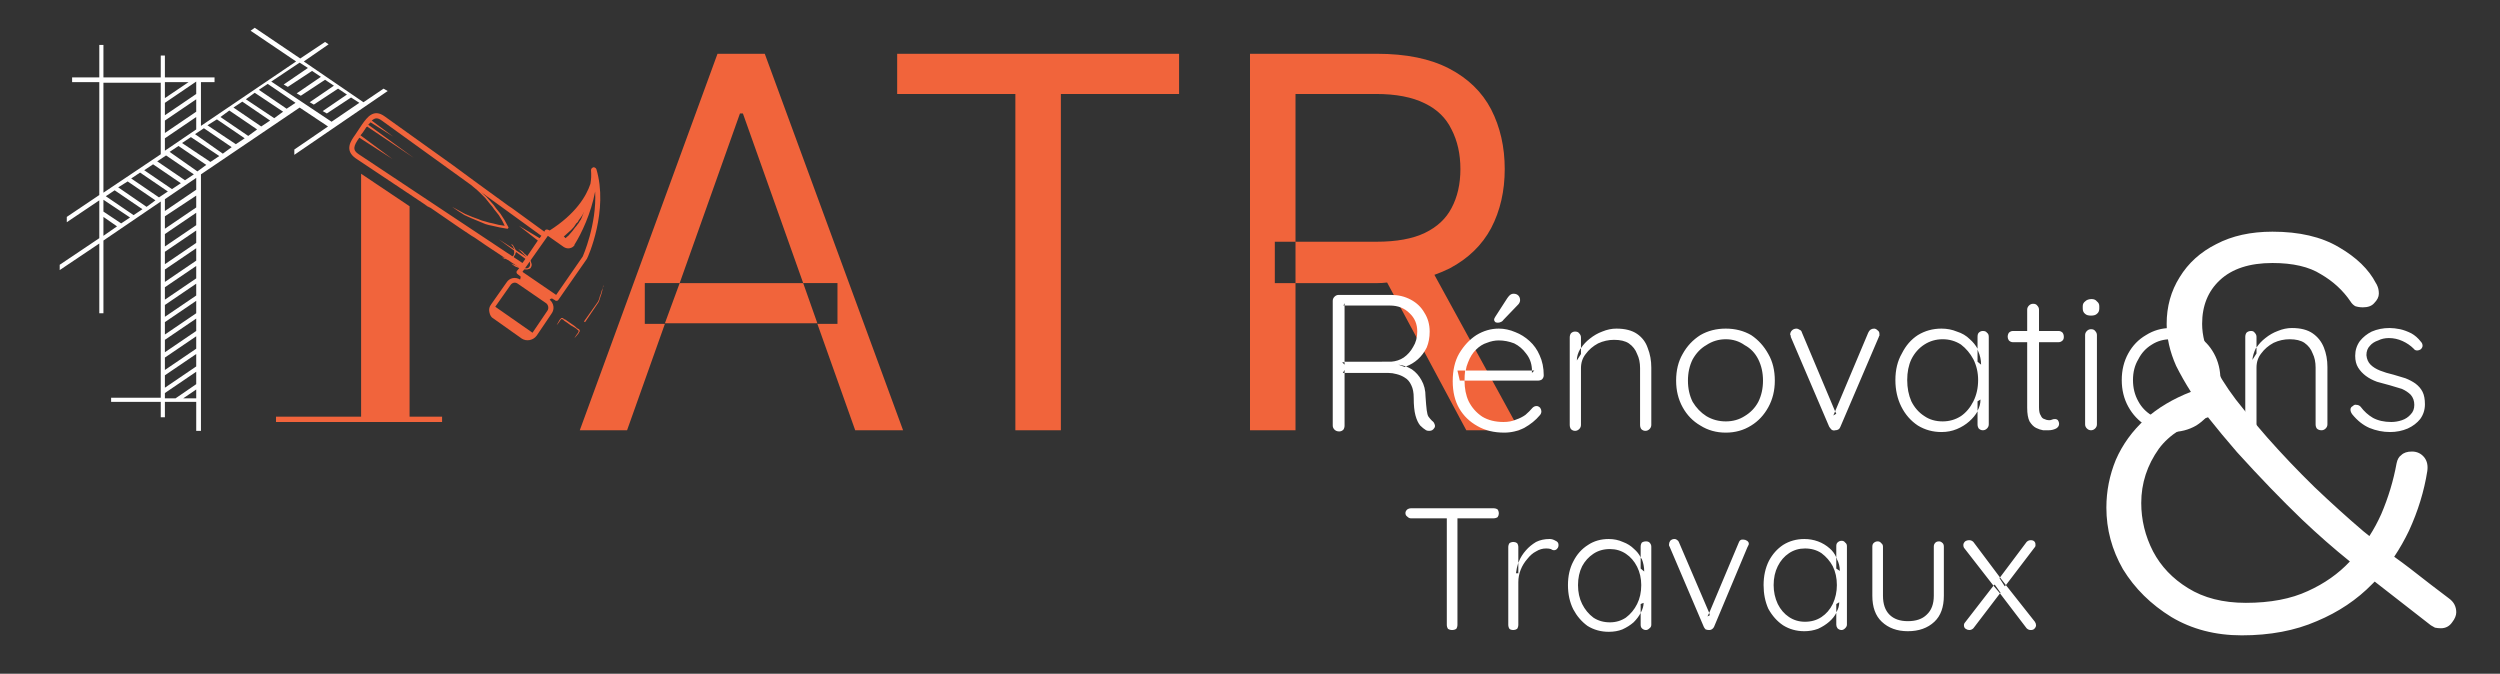 <svg version="1.2" xmlns="http://www.w3.org/2000/svg" viewBox="0 0 423 114" width="423" height="114">
	<rect x="0" y="0" width="423" height="114" fill="#333333" stroke="none"/>
	<title>logo-svg</title>
	<style>
		.s0 { fill: #f1643b } 
		.s1 { fill: #ffffff } 
		.s2 { fill: #f1643c } 
	</style>
	<path id="Layer" fill-rule="evenodd" class="s0" d="m106.1 72.8h-8l23.3-63.7h8l23.4 63.7h-8.1l-6.4-18h3.4v-6.9h-5.8l-10.2-28.7h-0.5l-10.2 28.7h-5.9v6.9h3.4zm6.4-18.1l2.5-6.8h20.9l2.4 6.8zm39.3-38.8v-6.8h47.7v6.8h-20v56.9h-7.7v-56.9zm59.7 56.9v-63.7h21.5q7.4 0 12.2 2.5 4.8 2.5 7.1 6.9 2.3 4.5 2.3 10.1 0 5.6-2.3 10-2.3 4.3-7 6.8-1.2 0.6-2.6 1.1l14.4 26.3h-9l-13.4-25q-0.8 0.1-1.6 0.1h-13.9v24.9zm7.7-24.9v-7h-3.5v7zm13.7-7q5.1 0 8.2-1.5 3.1-1.5 4.5-4.2 1.5-2.8 1.5-6.6 0-3.8-1.5-6.7-1.4-2.9-4.5-4.4-3.2-1.6-8.3-1.6h-13.6v25z"/>
	<path id="Layer" fill-rule="evenodd" class="s1" d="m245.7 106.6q-0.4 0-0.7-0.2-0.2-0.3-0.2-0.7v-18h-6.1q-0.3 0-0.6-0.3-0.3-0.2-0.3-0.6 0-0.3 0.3-0.6 0.3-0.2 0.6-0.2h14q0.4 0 0.7 0.2 0.2 0.3 0.2 0.7 0 0.3-0.2 0.6-0.3 0.2-0.7 0.2h-6.1v18q0 0.4-0.2 0.7-0.3 0.2-0.7 0.2zm10.4 0q-0.5 0-0.7-0.2-0.2-0.3-0.2-0.7v-13.2q0-0.3 0.2-0.6 0.3-0.2 0.7-0.2 0.3 0 0.6 0.2 0.2 0.3 0.2 0.6v2.7q0.1-0.1 0.1-0.2 0.4-1 1.2-1.9 0.7-0.8 1.7-1.4 1-0.5 2.3-0.5 0.5 0 1 0.3 0.5 0.2 0.5 0.7 0 0.4-0.2 0.6-0.2 0.3-0.6 0.3-0.2 0-0.5-0.2-0.3-0.1-0.8-0.1-0.9 0-1.7 0.5-0.8 0.4-1.5 1.3-0.7 0.8-1.1 1.8-0.4 1-0.4 2.1v7.2q0 0.4-0.2 0.7-0.3 0.2-0.6 0.2zm0.8-11.4q-0.3 0.9-0.4 1.8h0.4zm21.6-3.6q0.4 0 0.6 0.2 0.3 0.3 0.3 0.7v13.2q0 0.4-0.3 0.6-0.3 0.3-0.6 0.3-0.4 0-0.7-0.3-0.2-0.2-0.2-0.6v-2q-0.4 0.8-1.2 1.6-0.8 0.7-1.9 1.2-1 0.4-2.3 0.4-2 0-3.6-1-1.5-1.1-2.4-2.8-0.9-1.8-0.9-4.1 0-2.3 0.9-4 0.9-1.8 2.5-2.8 1.5-1 3.5-1 1.3 0 2.4 0.5 1.1 0.4 1.9 1.2 0.7 0.6 1.1 1.4v-1.8q0-0.4 0.2-0.7 0.3-0.2 0.7-0.2zm-0.9 12.1q0 0 0 0 0.5-0.9 0.5-1.7l-0.5 0.2zm0-9.4v1.9l0.6 0.5q0-1.1-0.4-2.1-0.1-0.1-0.2-0.3zm-5.2 11q1.5 0 2.7-0.8 1.2-0.9 1.9-2.3 0.7-1.4 0.7-3.2 0-1.7-0.7-3.1-0.7-1.4-1.9-2.2-1.2-0.8-2.7-0.8-1.6 0-2.8 0.8-1.2 0.8-1.9 2.1-0.7 1.4-0.7 3.2 0 1.8 0.7 3.2 0.7 1.4 1.9 2.3 1.2 0.8 2.8 0.8zm10.9-14.1q0.3 0 0.5 0.2 0.2 0.1 0.3 0.4l5.1 11.9 5-11.9q0.2-0.6 0.8-0.5 0.3 0 0.6 0.2 0.3 0.2 0.3 0.5 0 0.2-0.1 0.3 0 0.1-0.1 0.2l-5.7 13.6q-0.3 0.5-0.8 0.5-0.3 0-0.6-0.1-0.2-0.2-0.3-0.4l-5.8-13.6q0 0-0.1-0.2 0-0.1 0-0.2 0-0.3 0.2-0.6 0.3-0.3 0.7-0.3zm5.9 12.5l-0.3 0.6 0.4-0.2zm22.4-12.2q0.4 0 0.6 0.3 0.3 0.2 0.3 0.6v13.3q0 0.3-0.3 0.6-0.3 0.3-0.6 0.3-0.4 0-0.7-0.3-0.2-0.3-0.2-0.6v-2q-0.4 0.8-1.2 1.5-0.8 0.7-1.9 1.2-1.1 0.4-2.3 0.4-2 0-3.6-1-1.5-1-2.5-2.8-0.8-1.8-0.8-4 0-2.3 0.9-4.1 0.9-1.7 2.4-2.7 1.6-1 3.6-1 1.2 0 2.3 0.4 1.1 0.4 2 1.2 0.7 0.6 1.1 1.5v-1.9q0-0.4 0.2-0.6 0.3-0.3 0.7-0.3zm-0.9 12.2q0-0.1 0-0.1 0.5-0.8 0.5-1.7l-0.5 0.3zm0-9.4v1.9l0.6 0.4q0-1.1-0.5-2 0-0.2-0.1-0.3zm-5.3 10.9q1.6 0 2.8-0.8 1.2-0.8 1.9-2.2 0.7-1.5 0.7-3.2 0-1.8-0.7-3.2-0.7-1.3-1.9-2.2-1.2-0.8-2.8-0.8-1.5 0-2.7 0.8-1.2 0.8-1.9 2.2-0.7 1.4-0.7 3.2 0 1.7 0.7 3.2 0.7 1.4 1.9 2.2 1.2 0.8 2.7 0.8zm22.7-13.6q0.3 0 0.6 0.3 0.2 0.2 0.2 0.6v8.3q0 2.9-1.6 4.4-1.7 1.6-4.5 1.6-2.7 0-4.4-1.6-1.6-1.5-1.6-4.4v-8.3q0-0.4 0.2-0.6 0.3-0.3 0.7-0.3 0.4 0 0.6 0.3 0.3 0.2 0.3 0.6v8.3q0 2.1 1.1 3.2 1.1 1.1 3.1 1.1 2.1 0 3.2-1.1 1.2-1.1 1.2-3.2v-8.3q0-0.4 0.2-0.6 0.2-0.3 0.7-0.3zm5.1-0.2q0.4 0 0.7 0.3l4.5 6-0.1 0.1 0.9 1.4 0.2-0.2 4.9 6.2q0.2 0.3 0.2 0.6 0 0.3-0.3 0.6-0.2 0.2-0.6 0.2-0.4 0-0.7-0.3l-4.5-5.9 0.1-0.1-1-1.4-0.2 0.2-4.9-6.3q-0.2-0.2-0.2-0.6 0-0.3 0.3-0.6 0.3-0.2 0.7-0.2zm0 15.2q-0.3 0-0.6-0.2-0.3-0.2-0.3-0.6 0-0.3 0.2-0.5l4.8-6.2 1.1 1.3-4.5 5.9q-0.3 0.3-0.7 0.3zm10.4-15.2q0.4 0 0.6 0.2 0.2 0.2 0.2 0.5 0 0.2 0 0.3-0.1 0.2-0.2 0.3l-4.8 6.3-1-1.3 4.5-6q0.3-0.3 0.7-0.3zm35.7 16.1q-6.7 0-11.9-3.1-5.2-3.2-8.2-8.1-2.8-4.9-2.8-10.4 0-4.2 1.6-8.1 1.7-3.9 5-6.9 3.1-2.8 7.7-4.6-1.4-2.2-2.5-4.4-1.6-3.6-1.6-7.1 0-4.4 2.2-7.9 2.2-3.6 6.2-5.6 4-2.1 9.5-2.1 6.8 0 11.2 2.6 4.5 2.6 6.3 6.1 0.1 0.1 0.3 0.6 0.2 0.5 0.2 1.2 0 0.8-0.8 1.6-0.6 0.7-1.9 0.7-0.7 0-1.3-0.2-0.5-0.3-0.8-0.8-1.9-2.8-5-4.6-3-1.9-8.2-1.9-5.8 0-8.9 2.9-3 2.8-3 7.4 0 2.9 1.6 6.2 1.6 3.3 4.1 6.6 2.6 3.3 5.3 6.4 3.8 4.3 8 8.4 4.2 4 8.3 7.5 0.5 0.4 1 0.8 1.1-1.7 2-3.7 1.8-4.2 2.6-8.6 0.2-1 0.8-1.4 0.6-0.6 1.8-0.6 1.3 0 2.1 1 0.7 0.9 0.5 2.3-0.8 5.1-3.1 10.1-1.1 2.3-2.5 4.4 1.4 1 2.7 2 3.7 2.9 6.5 5 0.7 0.5 1 1.1 0.3 0.6 0.3 1.3 0 0.8-0.7 1.7-0.7 1-1.9 1-0.5 0-1-0.1-0.3-0.2-0.7-0.4-4.9-3.8-9.5-7.4-0.2 0.2-0.4 0.4-3.9 4-9.4 6.3-5.5 2.4-12.7 2.4zm-14-31.6q-3 4.2-3 9.2 0 4.3 2 8.2 2 3.8 5.9 6.2 4 2.5 9.8 2.5 6.2 0 10.5-2 4.2-1.9 7.1-5-4.1-3.3-8.1-7.1-5.2-5-11-11.4-2.6-3-4.9-5.9-5.7 1.8-8.3 5.3z"/>
	<path id="Layer" fill-rule="evenodd" class="s1" d="m226.6 73q-0.5 0-0.8-0.3-0.3-0.3-0.3-0.7v-21.1q0-0.4 0.3-0.7 0.3-0.3 0.7-0.3h8.9q1.8 0 3.3 0.8 1.5 0.8 2.3 2.2 0.9 1.4 0.9 3.2 0 1.5-0.5 2.7-0.6 1.2-1.5 2-0.9 0.8-2 1.2 0.5 0.2 1 0.5 1 0.7 1.6 1.8 0.7 1.2 0.7 2.8 0.1 1.5 0.2 2.3 0.1 0.8 0.3 1.1 0.3 0.4 0.6 0.7 0.3 0.2 0.4 0.5 0.2 0.4 0 0.7-0.2 0.3-0.4 0.4-0.2 0.1-0.5 0.1-0.3 0-0.5-0.1-0.5-0.3-1-0.8-0.5-0.6-0.8-1.7-0.3-1.1-0.3-3 0-1.3-0.4-2.1-0.4-0.9-1.1-1.3-0.6-0.4-1.4-0.6-0.7-0.2-1.4-0.2h-7.4v8.9q0 0.4-0.2 0.7-0.3 0.3-0.7 0.3zm11.3-11q-0.6-0.2-1.3-0.3l1.1 0.4q0.1-0.1 0.2-0.1zm-10.4 1.1v-0.5l-0.3 0.5zm0-1.4v-0.4h-0.4zm7.9-0.5q1.2-0.1 2.1-0.7 1-0.7 1.6-1.8 0.7-1.1 0.7-2.6 0-1.9-1.3-3.1-1.3-1.3-3.3-1.3h-7.7v9.5zm-7.9-9.5v-0.4l-0.2 0.4zm27 21.5q-2.6 0-4.5-1.1-2-1.1-3.1-3-1.1-1.9-1.1-4.6 0-2.8 1.1-4.7 1.2-2 2.9-3.1 1.8-1.1 3.8-1.1 1.4 0 2.8 0.6 1.3 0.5 2.4 1.5 1.1 1 1.7 2.4 0.7 1.5 0.7 3.4 0 0.4-0.3 0.7-0.3 0.2-0.7 0.2h-12.4q0 2 0.7 3.5 0.8 1.6 2.3 2.6 1.5 0.9 3.6 0.9 1.2 0 2.1-0.4 0.9-0.3 1.6-0.8 0.7-0.6 1.2-1.2 0.3-0.3 0.7-0.3 0.3 0 0.6 0.3 0.2 0.3 0.2 0.6 0 0.4-0.3 0.7-1 1.2-2.6 2.1-1.6 0.8-3.4 0.8zm-6.7-8.8q0 0 0 0 0-0.9 0.1-1.7h-1.3l0.4 1.7zm11.4-1.7v0.4l0.4-0.4zm0-0.3q-0.1-1.5-1-2.6-0.8-1.1-2-1.7-1.3-0.5-2.6-0.5-1 0-2 0.4-1 0.3-1.9 1.2-0.8 0.8-1.3 2.1-0.3 0.7-0.4 1.4h11.2zm-5.8-7.8q-0.2 0-0.4-0.1-0.2-0.2-0.2-0.4 0-0.2 0.2-0.5l2-3.1q0.2-0.3 0.4-0.5 0.3-0.3 0.7-0.3 0.5 0 0.8 0.3 0.3 0.3 0.3 0.8 0 0.2-0.1 0.4-0.1 0.2-0.2 0.3l-2.5 2.6q-0.2 0.3-0.5 0.4-0.2 0.1-0.5 0.1zm20.1 1q2.2 0 3.5 0.9 1.3 0.9 1.8 2.4 0.6 1.5 0.6 3.3v9.7q0 0.4-0.3 0.7-0.3 0.3-0.7 0.3-0.4 0-0.7-0.3-0.2-0.3-0.2-0.7v-9.6q0-1.4-0.5-2.4-0.4-1.1-1.4-1.8-0.9-0.6-2.5-0.6-1.4 0-2.7 0.6-1.3 0.7-2.1 1.8-0.8 1-0.8 2.4v9.6q0 0.4-0.3 0.7-0.3 0.3-0.7 0.3-0.4 0-0.7-0.3-0.2-0.3-0.2-0.7v-14.8q0-0.4 0.2-0.7 0.3-0.3 0.7-0.3 0.5 0 0.7 0.3 0.3 0.3 0.3 0.7v1.8q0.6-0.9 1.5-1.6 1-0.8 2.1-1.2 1.2-0.5 2.4-0.5zm-6 3.3q0 0.1-0.1 0.1-0.6 1-0.6 2l0.7-1.1zm32.8 5.5q0 2.5-1.1 4.5-1.1 2-2.9 3.1-1.9 1.2-4.3 1.2-2.4 0-4.3-1.2-1.9-1.1-3-3.1-1.1-2-1.1-4.5 0-2.6 1.1-4.5 1.1-2 3-3.2 1.9-1.1 4.3-1.1 2.4 0 4.3 1.1 1.8 1.2 2.9 3.2 1.1 1.9 1.1 4.5zm-2 0q0-2-0.8-3.6-0.8-1.6-2.3-2.4-1.4-1-3.2-1-1.8 0-3.3 1-1.4 0.8-2.3 2.4-0.8 1.6-0.8 3.6 0 2 0.8 3.6 0.9 1.5 2.3 2.4 1.5 0.9 3.3 0.9 1.8 0 3.2-0.9 1.5-0.9 2.3-2.4 0.8-1.6 0.8-3.6zm5.7-8.8q0.2 0 0.5 0.2 0.3 0.1 0.4 0.5l5.6 13.3 5.6-13.3q0.3-0.7 1-0.7 0.3 0 0.6 0.3 0.3 0.2 0.3 0.6 0 0.2 0 0.3-0.1 0.1-0.1 0.2l-6.5 15.2q-0.2 0.6-0.9 0.6-0.3 0.1-0.6-0.1-0.2-0.2-0.4-0.5l-6.5-15.2q0 0 0-0.2-0.1-0.1-0.1-0.2 0-0.4 0.3-0.7 0.3-0.3 0.8-0.3zm6.5 14l-0.3 0.7 0.5-0.3zm25-13.6q0.5 0 0.7 0.3 0.3 0.2 0.3 0.7v14.8q0 0.4-0.3 0.7-0.3 0.3-0.7 0.3-0.4 0-0.7-0.3-0.2-0.3-0.2-0.7v-2.2q-0.5 0.9-1.4 1.7-0.9 0.8-2.1 1.3-1.2 0.5-2.6 0.5-2.2 0-4-1.1-1.8-1.2-2.8-3.2-1-2-1-4.5 0-2.6 1.1-4.5 1-2 2.7-3.1 1.8-1.1 4-1.1 1.4 0 2.6 0.5 1.3 0.4 2.2 1.3 0.8 0.7 1.3 1.6v-2q0-0.5 0.2-0.7 0.3-0.3 0.7-0.3zm-0.9 13.6q0-0.1 0-0.1 0.5-0.9 0.5-1.9l-0.5 0.3zm0-10.5v2.1l0.6 0.5q0-1.2-0.5-2.3-0.1-0.2-0.1-0.3zm-5.9 12.2q1.7 0 3.1-0.9 1.3-0.9 2.1-2.5 0.8-1.6 0.8-3.6 0-1.9-0.8-3.5-0.8-1.5-2.1-2.5-1.4-0.9-3.1-0.9-1.7 0-3.1 0.9-1.4 0.9-2.2 2.5-0.7 1.5-0.7 3.5 0 2 0.7 3.6 0.8 1.6 2.2 2.5 1.3 0.9 3.1 0.9zm11.9-15.3h2.4v-3.6q0-0.4 0.3-0.7 0.3-0.3 0.7-0.3 0.5 0 0.7 0.3 0.3 0.3 0.3 0.7v3.6h3.3q0.4 0 0.7 0.3 0.2 0.3 0.2 0.7 0 0.4-0.2 0.6-0.3 0.3-0.7 0.3h-3.3v11q0 1 0.3 1.4 0.2 0.5 0.6 0.6 0.4 0.2 0.8 0.2 0.3 0 0.5-0.1 0.2-0.1 0.5-0.1 0.3 0 0.5 0.2 0.2 0.3 0.2 0.6 0 0.5-0.5 0.8-0.6 0.3-1.3 0.3-0.3 0-0.9 0-0.6-0.1-1.2-0.4-0.6-0.3-1.1-1.1-0.4-0.8-0.4-2.3v-11.1h-2.4q-0.4 0-0.7-0.3-0.2-0.3-0.2-0.6 0-0.4 0.2-0.7 0.3-0.3 0.7-0.3zm14.2 15.8q0 0.4-0.3 0.7-0.3 0.3-0.7 0.3-0.4 0-0.7-0.3-0.3-0.3-0.3-0.7v-15.1q0-0.4 0.3-0.7 0.3-0.3 0.7-0.3 0.5 0 0.7 0.3 0.3 0.3 0.3 0.7zm-1-18.4q-0.7 0-1-0.3-0.4-0.3-0.4-0.9v-0.4q0-0.5 0.4-0.8 0.4-0.4 1.1-0.4 0.6 0 0.9 0.4 0.4 0.3 0.4 0.8v0.4q0 0.6-0.4 0.9-0.3 0.3-1 0.3zm21.9 10.9q0 2.5-1.1 4.5-1.1 2-3 3.2-1.9 1.1-4.3 1.1-2.3 0-4.2-1.1-1.9-1.2-3-3.2-1.1-2-1.1-4.5 0-2.5 1.1-4.5 1.1-2 3-3.1 1.9-1.2 4.2-1.2 2.4 0 4.3 1.2 1.9 1.1 3 3.1 1.1 2 1.1 4.5zm-2 0q0-2-0.8-3.5-0.9-1.6-2.3-2.5-1.4-0.9-3.3-0.9-1.8 0-3.2 0.9-1.5 0.9-2.3 2.5-0.9 1.5-0.9 3.5 0 2 0.9 3.6 0.8 1.5 2.3 2.4 1.4 0.9 3.2 0.9 1.9 0 3.3-0.9 1.4-0.9 2.3-2.4 0.8-1.6 0.8-3.6zm14.1-8.8q2.2 0 3.5 0.9 1.3 0.9 1.9 2.4 0.6 1.5 0.6 3.3v9.7q0 0.4-0.3 0.7-0.3 0.3-0.7 0.3-0.5 0-0.8-0.3-0.2-0.3-0.2-0.7v-9.6q0-1.4-0.5-2.4-0.4-1.1-1.4-1.8-0.9-0.6-2.5-0.6-1.4 0-2.7 0.6-1.3 0.7-2.1 1.8-0.8 1-0.8 2.4v9.6q0 0.4-0.3 0.7-0.2 0.3-0.6 0.3-0.5 0-0.8-0.3-0.2-0.3-0.2-0.7v-14.8q0-0.4 0.2-0.7 0.3-0.3 0.8-0.3 0.4 0 0.6 0.3 0.3 0.3 0.3 0.7v1.8q0.6-0.9 1.5-1.6 1-0.8 2.1-1.2 1.2-0.5 2.4-0.5zm-6 3.3q0 0.1-0.1 0.1-0.5 1-0.6 2l0.7-1.1zm16.2 11.3q-0.3-0.4-0.3-0.8 0-0.4 0.4-0.6 0.3-0.3 0.6-0.2 0.4 0 0.7 0.3 0.9 1.2 2.1 1.9 1.3 0.7 3.1 0.7 0.9 0 1.8-0.3 0.9-0.3 1.5-1 0.6-0.6 0.6-1.6 0-1-0.6-1.7-0.6-0.6-1.5-1-1-0.3-2-0.6-1.1-0.3-2.2-0.6-1.1-0.4-1.9-1-0.8-0.6-1.3-1.4-0.5-0.8-0.5-2 0-1.4 0.8-2.5 0.8-1 2-1.6 1.4-0.6 3-0.6 0.8 0 1.8 0.2 0.9 0.2 1.9 0.7 0.9 0.5 1.6 1.4 0.3 0.3 0.3 0.7 0 0.3-0.3 0.6-0.3 0.2-0.6 0.2-0.4 0-0.6-0.3-0.8-0.8-1.9-1.3-1.1-0.5-2.3-0.5-1 0-1.8 0.4-0.9 0.3-1.4 0.9-0.6 0.6-0.6 1.6 0.1 1 0.7 1.6 0.6 0.6 1.6 1 1 0.4 2.3 0.7 1 0.3 2 0.6 1 0.4 1.7 0.9 0.8 0.6 1.2 1.4 0.4 0.8 0.4 2.1 0 1.4-0.8 2.5-0.8 1-2.1 1.6-1.4 0.6-3 0.6-1.8 0-3.5-0.7-1.6-0.7-2.9-2.3z"/>
	<path id="Layer" fill-rule="evenodd" class="s1" d="m49.8 25.3l5.7-3.9-4.8-3.2-16.7 11.3v43.4h-0.8v-4.9h-5.3v2.6h-0.7v-2.6h-8.4v-0.7h8.4v-33.2l-9.7 6.6v12.3h-0.7v-11.8l-6.7 4.5v-0.9l6.7-4.5v-6.4l-5.5 3.7v-0.9l5.5-3.7v-19.1h-4.6v-0.8h4.6v-5.5h0.7v5.5h9.7v-3.7h0.7v3.7h8.4v0.8h-2.3v7.4l16.1-10.9-7.7-5.2 0.7-0.5 7.7 5.2 4.2-2.8 0.6 0.4-4.2 2.9 10.1 6.9 3.4-2.3 0.7 0.4-15.8 10.8zm-21.9-2.8l5.3-3.6v-5.1l-5.3 3.6v2.1l5.3-3.6v0.9l-5.3 3.6zm0-5.9l4-2.7h-4zm0 8.9l5.3-3.6v-2.1l-5.3 3.6zm-1.3 1.8l4.7 3.2 1.5-1-4.7-3.2 0.6-0.4zm6.6 17.7l-5.3 3.6v2.1l5.3-3.6zm-5.3 6.6v2l5.3-3.6v-2zm5.3-9.6l-5.3 3.6v2.1l5.3-3.6zm0-6.9v-2l-5.3 3.5v2.1zm-5.3 4.5v2.1l5.3-3.6v-2.1zm5.3-9.5l-5.3 3.6v2l5.3-3.6zm-2.6 0.9l-4.7-3.2-1.5 1 4.7 3.2zm-13.1 1.6l9.7-6.5v-12.1h-9.7zm2.3 5.7l-2.3-1.6v3.2zm2.2-1.5l-4.5-3v2l3 2zm2.1-1.4l-4.7-3.2-1.5 1 4.7 3.2zm2.2-1.5l-4.7-3.2-1.6 1 4.8 3.3zm2.1-1.5l-4.7-3.2-1.5 1 4.7 3.2zm4.8 8.7v-2.1l-5.3 3.6v2.1zm0 23.9v-2.1l-5.3 3.6v0.9h1.8l3.5-2.4zm0 0.9l-2.2 1.5h2.2zm0-6l-5.3 3.6v2.1l5.3-3.6zm0-3l-5.3 3.6v2.1l5.3-3.6zm0-3l-5.3 3.6v2.1l5.3-3.6zm0-3l-5.3 3.6v2.1l5.3-3.6zm1.7-23l-4.7-3.2-1.5 1 4.7 3.3zm2.2-1.5l-4.8-3.2-1.5 1 4.8 3.2zm2.1-1.5l-4.7-3.2-1.5 1 4.7 3.3zm2.2-1.5l-4.7-3.2-1.6 1 4.8 3.2zm2.1-1.5l-4.7-3.2-1.5 1.1 4.7 3.2zm2.2-1.5l-4.7-3.2-1.5 1 4.7 3.2zm2.2-1.5l-4.8-3.2-1.5 1.1 4.8 3.2zm2.1-1.5l-4.7-3.2-1.5 1 4.7 3.2zm6.1 3.2l4.7-3.2-1.4-0.9-4.1 2.7-0.7-0.4 4.1-2.8-1.5-1-4.1 2.7-0.7-0.4 4.1-2.8-1.5-1-4.1 2.7-0.7-0.4 4.1-2.8-1.5-1-4.1 2.7-0.7-0.4 4.1-2.8-1.4-0.9-4.8 3.2z"/>
	<path id="Layer" class="s2" d="m69.3 34.9l-8.2-5.5v41.1h-14.4v0.9h28.1v-0.9h-5.5z"/>
	<path id="Layer" fill-rule="evenodd" class="s2" d="m99.3 43.8l-4.8 6.9c-0.1 0.2-0.4 0.3-0.6 0.1l-0.5-0.3q-0.2 0-0.4 0.2c0.7 0.6 0.9 1.6 0.3 2.4l-2.5 3.7c-0.6 0.8-1.7 1-2.5 0.5l-4.8-3.4c-0.4-0.2-0.6-0.6-0.7-1.1-0.1-0.5 0-0.9 0.3-1.3l2.6-3.7c0.5-0.8 1.5-1 2.3-0.5q0.1-0.3 0.1-0.5l-0.5-0.4c-0.2-0.1-0.3-0.4-0.1-0.6l0.4-0.5-5.7-3.8-1.9-1.3-0.5-0.3-2.1-1.4-4.8-3.3-1.1-0.6 1 0.6-12.6-8.4c-2-1.4-0.8-3-0.1-4l0.6-0.9 0.6-0.9c0.8-1.1 1.9-2.7 3.8-1.3l11.6 8.3 3.8 2.8 5.5 4 0.6 0.4 5.5 4 0.1-0.2c0.1-0.2 0.4-0.2 0.6-0.1l0.2 0.1c4.4-2.8 6.2-5.8 6.9-7.9q0.2-1.1 0.1-2.3c0-0.3 0.2-0.4 0.4-0.5 0.2 0 0.4 0.1 0.5 0.3 2.1 7-1.4 14.9-1.6 15.2zm1.4-11.4c-0.7 3.7-2.3 7.1-3.5 9 0 0 0 0.1 0 0.1q-0.3 0.4-0.8 0.5-0.5 0.1-1-0.2l-2.7-1.9-4.3 6.1 5.7 3.9 4.5-6.5c0 0 2.4-5.4 2.1-11zm-12.3 12.1l0.5-0.7-4.5-3.3 4.7 3 1.9-2.8-3.2-2.5 3.5 2.1 0.3-0.4-10.2-7.4 0.9 0.8 0.8 0.9c0.3 0.3 0.6 0.7 0.8 1q0.4 0.5 0.8 1 0.7 1 1.3 2.2c0.1 0.1 0 0.2-0.1 0.3q0 0-0.1 0-1.3-0.2-2.5-0.5-0.6-0.1-1.2-0.3c-0.4-0.2-0.8-0.3-1.2-0.5l-1.2-0.5-1.1-0.5q-0.5-0.3-1.1-0.7l-1-0.7 1.1 0.6q0.5 0.3 1.1 0.6l1.2 0.5 1.1 0.4c0.4 0.2 0.8 0.3 1.2 0.4q0.6 0.2 1.2 0.3 1 0.3 2 0.4-0.4-0.9-1-1.8-0.4-0.5-0.8-1c-0.2-0.3-0.4-0.6-0.7-0.9l-0.8-1-0.9-0.9q-0.4-0.4-0.9-0.8l-0.6-0.5-15.1-10.9c-0.7-0.5-1.1-0.5-1.7 0l3.6 2.7-3.8-2.4q-0.2 0.2-0.4 0.4l7.7 5.6-7.9-5.3q0 0.1-0.1 0.1l-0.6 0.9-0.4 0.5 5.4 4-5.6-3.6c-1 1.4-1.2 2.1-0.1 2.8zm4 6.8l-4.8-3.3c-0.4-0.3-0.9-0.2-1.2 0.2l-2.6 3.7 6.3 4.4 2.5-3.7c0.3-0.4 0.2-1-0.2-1.3zm3-11.3l0.3 0.3q0 0 0.2-0.2 0.3-0.2 0.6-0.6c0.3-0.3 0.5-0.6 0.8-1q0.2-0.2 0.4-0.5c0.2-0.2 0.3-0.4 0.4-0.6q0.2-0.2 0.3-0.5 0.2-0.5 0.4-1-0.1 0.1-0.1 0.2c-0.2 0.4-0.5 0.8-0.8 1.2q-0.1 0.3-0.4 0.5-0.2 0.3-0.4 0.6c-0.3 0.3-0.5 0.6-0.8 0.8-0.5 0.5-0.9 0.8-0.9 0.8z"/>
	<path id="Layer" class="s2" d="m97.8 55.6q-0.1 0-0.2-0.1-0.4-0.4-0.9-0.7-0.6-0.4-1-0.7-0.2-0.1-0.3-0.1c0-0.1-0.1-0.1-0.2-0.2q-0.1 0-0.2 0-0.1 0.1-0.1 0.1c-0.1 0.1-0.1 0.1-0.2 0.2-0.3 0.5-0.5 0.9-0.5 0.9 0 0 0.3-0.3 0.6-0.8 0.1-0.1 0.2-0.3 0.3-0.2 0.1 0 0.2 0.1 0.2 0.1q0.1 0.1 0.2 0.2 0.5 0.3 1 0.7 0.5 0.3 1 0.6 0.1 0.1 0.2 0.2c0.1 0 0.1 0.1 0.1 0.1 0.1 0 0.1 0 0.1 0 0 0.1 0 0.1 0 0.2q-0.1 0.1-0.1 0.2c-0.4 0.5-0.6 0.9-0.6 0.9 0 0 0.3-0.3 0.7-0.8q0-0.1 0.1-0.2c0.1-0.1 0.1-0.2 0.1-0.3-0.1-0.1-0.1-0.1-0.1-0.2-0.1 0-0.1 0-0.2-0.1z"/>
	<path id="Layer" class="s2" d="m102 48.7l-0.2 0.5q-0.1 0.5-0.3 0.9-0.1 0.5-0.3 0.9l-2.4 3.4 0.2 0.1 2.3-3.4q0 0 0 0 0.2-0.5 0.3-0.9 0.2-0.5 0.3-1l0.1-0.5q0.1-0.2 0.1-0.5l0.2-0.9-0.2 0.9q-0.1 0.3-0.1 0.5z"/>
	<path id="Layer" class="s2" d="m89.7 45.4c0.1 0 0.1-0.1 0.1-0.1 0.2-0.3 0.2-0.6 0.1-0.8q-0.1-0.4-0.3-0.7c-0.3-0.4-0.6-0.7-0.9-0.9-0.2-0.3-0.5-0.5-0.7-0.6q-0.3-0.1-0.3-0.2 0 0.1 0.3 0.3 0.2 0.2 0.6 0.6 0.4 0.4 0.8 0.9 0.2 0.3 0.3 0.6c0 0.2 0 0.5-0.1 0.6 0 0-0.1 0.1-0.1 0.1q0 0.1-0.1 0.1-0.1 0.1-0.3 0.1-0.4 0-0.7-0.1-0.6-0.1-1.1-0.4-0.5-0.2-0.8-0.3-0.3-0.2-0.3-0.2 0 0 0.3 0.2c0.1 0.1 0.4 0.3 0.7 0.5 0.3 0.1 0.7 0.3 1.2 0.4q0.3 0.1 0.7 0.1 0.2 0 0.4-0.1 0.1 0 0.2-0.1z"/>
	<path id="Layer" class="s2" d="m86.5 43.8q0.1-0.1 0.2-0.1c0.2-0.1 0.2-0.2 0.3-0.4 0.1-0.1 0.2-0.2 0.2-0.4q0.1-0.1 0.1-0.3c0 0 0-0.1 0-0.2q-0.1-0.2-0.2-0.4-0.1-0.2-0.2-0.3c0-0.1-0.1-0.2-0.2-0.3q-0.1-0.1-0.2-0.1-0.1-0.1-0.2-0.1 0.1 0 0.2 0.1 0.1 0.1 0.1 0.2c0.1 0.1 0.2 0.1 0.2 0.3q0.1 0.1 0.2 0.3 0 0.1 0 0.3 0 0.1 0 0.2 0 0.1 0 0.2c0 0.2-0.1 0.3-0.1 0.4-0.1 0.1-0.2 0.2-0.3 0.3q-0.1 0-0.2 0.1-0.1 0-0.2 0-0.2 0.1-0.4 0.1-0.2 0-0.3 0c-0.1-0.1-0.2-0.1-0.3-0.1q-0.1 0-0.2-0.1-0.2-0.1-0.2-0.1 0 0 0.2 0.1 0 0.1 0.2 0.2c0.1 0 0.1 0.1 0.3 0.1q0.1 0 0.3 0.1 0.2 0 0.5-0.1c0 0 0.1 0 0.2 0z"/>
</svg>